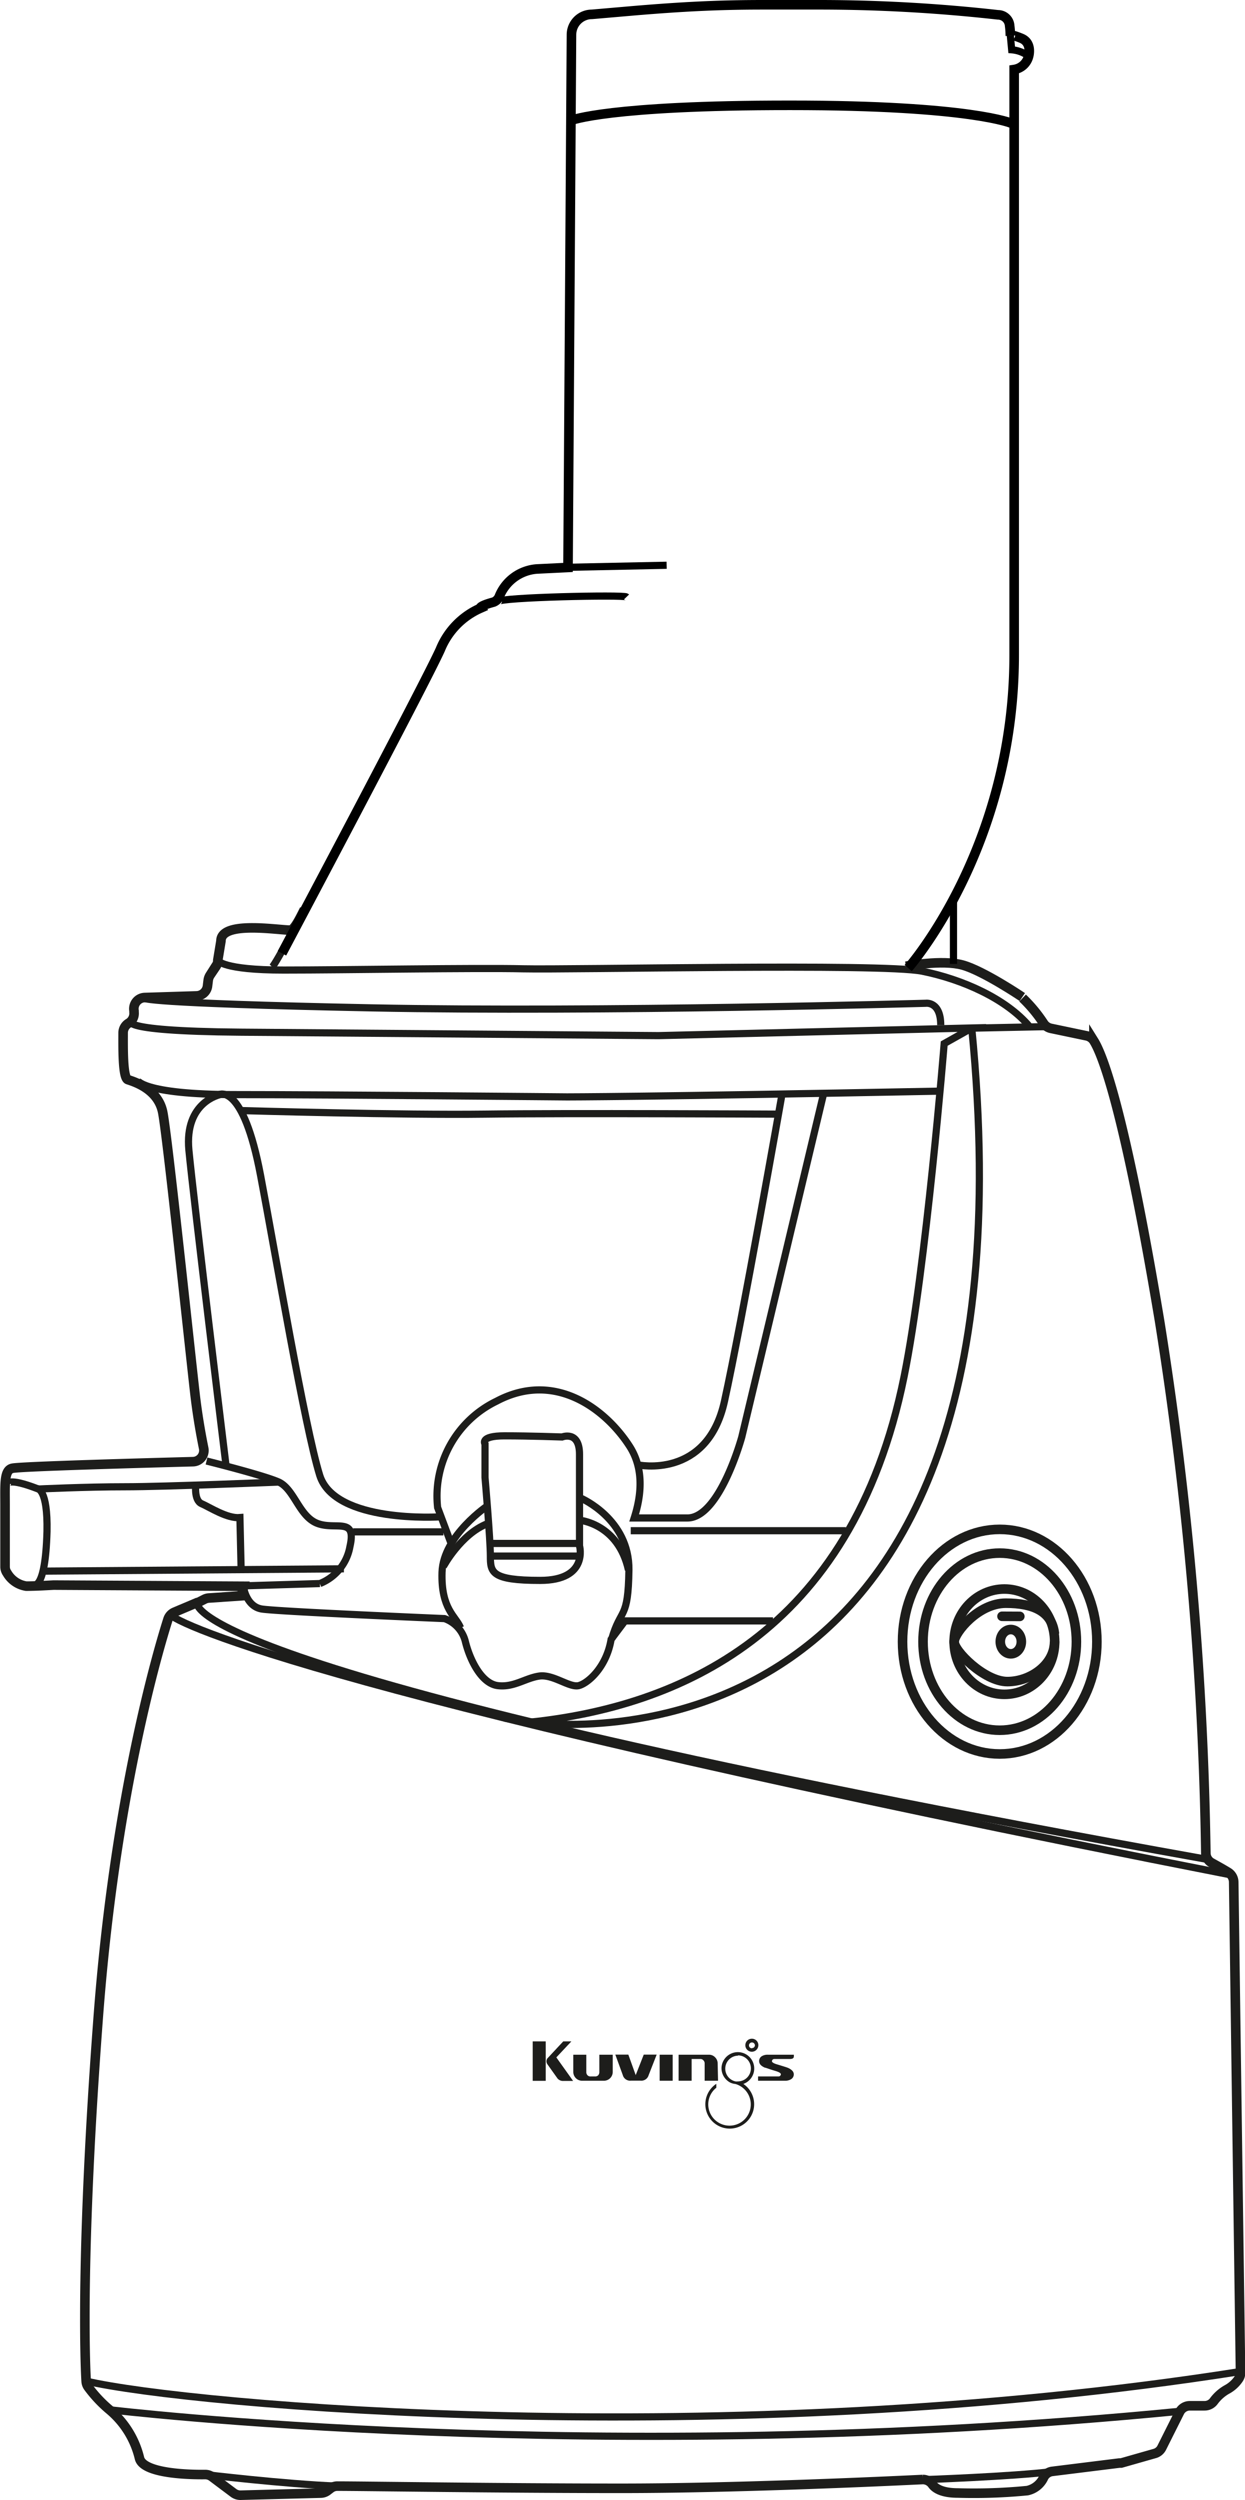 <svg xmlns="http://www.w3.org/2000/svg" viewBox="0 0 130.04 261.12"><defs><style>.cls-1,.cls-2,.cls-4,.cls-5,.cls-6{fill:none;}.cls-1,.cls-2,.cls-4{stroke:#1d1d1b;}.cls-1,.cls-2,.cls-5,.cls-6{stroke-miterlimit:10;}.cls-2,.cls-6{stroke-width:0.75px;}.cls-3{fill:#1d1d1b;}.cls-4{stroke-linecap:round;stroke-linejoin:round;}.cls-5,.cls-6{stroke:#000;}</style></defs><title>Fichier 1</title><g id="Calque_2" data-name="Calque 2"><g id="B9400"><path class="cls-1" d="M31.79,95c-.21.38-1,2.14-1.46,2.15-1.34,0-7.25-1-7.25,1.13l-.33,2a1.16,1.16,0,0,1-.19.66l-.62.92a1.31,1.31,0,0,0-.19.51l-.08.65a1.18,1.18,0,0,1-1.14,1l-5.43.17A1.18,1.18,0,0,0,14,105.58v.14a1.19,1.19,0,0,1-.57,1.15h0a1.18,1.18,0,0,0-.57,1c0,1.42-.06,4.71.5,4.9.73.24,3.14,1,3.63,3.38s2.9,25.37,3.38,29.48c.28,2.4.65,4.38.9,5.62a1.17,1.17,0,0,1-1.13,1.42c-4.49.12-18,.49-18.86.69S.53,155,.53,157.22v6.41a1.13,1.13,0,0,0,.21.67,2.8,2.8,0,0,0,2,1.37c1.1,0,2.6-.1,2.86-.11h.09l19.76.12-.24,1-3.38.23a1.21,1.21,0,0,0-.46.12l-.71.36-.08,0-2.36,1a1.21,1.21,0,0,0-.67.73c-.94,2.95-5.59,18.41-7.32,42C8.45,234.87,8.87,246.63,9,248.7a1.13,1.13,0,0,0,.21.62,13.6,13.6,0,0,0,2.22,2.37,9.48,9.48,0,0,1,3.14,5.07c.41,1.65,5.41,1.72,6.86,1.7a1.18,1.18,0,0,1,.72.24l2.24,1.68a1.21,1.21,0,0,0,.74.24l8.39-.22a1.19,1.19,0,0,0,.68-.24l.34-.26a1.17,1.17,0,0,1,.72-.23c2.59,0,17.27.23,29.57.23,11.87,0,27.83-.74,31.56-.92a1.22,1.22,0,0,1,1,.53c.3.4,1,.88,2.67.88a57.27,57.27,0,0,0,7.25-.25,2.46,2.46,0,0,0,1.71-1.39,1.16,1.16,0,0,1,.9-.62l7-.87.19,0,3.51-1a1.17,1.17,0,0,0,.73-.61l1.86-3.71a1.19,1.19,0,0,1,1.06-.66h1.55a1.19,1.19,0,0,0,.95-.47,4.4,4.4,0,0,1,1.36-1.22,3.44,3.44,0,0,0,1.24-1.11,1.11,1.11,0,0,0,.2-.68l-.71-51.22a1.22,1.22,0,0,0-.54-1c-.38-.24-1-.59-1.74-1a1.17,1.17,0,0,1-.63-1,388.91,388.91,0,0,0-4.83-55.59c-3.72-22.31-6-27.88-6.86-29.26a1.19,1.19,0,0,0-.77-.54l-3.73-.78a1.2,1.2,0,0,1-.74-.5,15.18,15.18,0,0,0-2.21-2.67"/><path class="cls-2" d="M17.68,168.57c.73,1,17,8.86,111.14,27.31"/><path class="cls-2" d="M125.92,194.18C17.28,174.69,20.58,167.37,20.58,167.37"/><path class="cls-2" d="M80.74,169.3H65.28l-1.45,1.93c-.48,2.9-2.42,4.59-3.38,4.83s-2.66-1.2-4.11-1-2.66,1.21-4.35,1-2.9-2.65-3.38-4.59a3.4,3.4,0,0,0-2.18-2.41s-17.39-.73-19.08-1-1.94-2.42-1.94-2.42l8-.24a5.1,5.1,0,0,0,3.14-3.86c.72-3.14-1.45-1.69-3.39-2.42s-2.41-3.62-4.1-4.35-7.49-2.17-7.49-2.17"/><path class="cls-2" d="M.77,155s0-.72,3.14.49c0,0,1.09,0,1,4.47-.18,6.4-1.45,5.55-1.45,5.55"/><line class="cls-2" x1="4.76" y1="164.1" x2="35.92" y2="163.86"/><path class="cls-2" d="M3.91,155.53s5.07-.24,9.18-.24,16-.49,16-.49"/><path class="cls-2" d="M20.46,155s-.24,1.7.6,2.06,2.66,1.57,4,1.45l.12,5.19"/><line class="cls-2" x1="36.89" y1="160" x2="46.31" y2="160"/><line class="cls-2" x1="65.88" y1="159.88" x2="88.35" y2="159.88"/><path class="cls-2" d="M14.3,112.76s.36,1.57,10.39,1.57,34.55.24,34.55.24,7.85,0,38.78-.6"/><path class="cls-2" d="M23,114.33s-3.75.73-3.27,5.8S23.6,153,23.6,153"/><path class="cls-2" d="M22.88,114.33s2.5-1.31,4.34,8.46c1.58,8.33,4.6,26.21,6.17,31.29S46,158.43,46,158.43"/><path class="cls-2" d="M47.16,161.33l-1.45-3.87a11,11,0,0,1,6.16-11.11c6.16-3.27,11.46.93,13.89,4.71,1.09,1.69,1.57,4.1.48,7.49H71.8c3.38,0,5.68-8.46,5.68-8.46l8.58-36"/><path class="cls-2" d="M50.66,154.32v-3.5s-.6-.85,2.05-.85,6,.12,6,.12,1.82-.72,1.82,1.81v9.55s1,3.62-4.11,3.62-5.2-.84-5.2-2.54S50.66,154.32,50.66,154.32Z"/><line class="cls-2" x1="51.39" y1="161.21" x2="60.57" y2="161.21"/><line class="cls-2" x1="51.26" y1="162.53" x2="60.57" y2="162.53"/><path class="cls-2" d="M51,157.22s-4.71,3.14-4.83,7,1.45,4.59,1.93,5.79"/><path class="cls-2" d="M60.69,156.49s5.07,2.18,5,7.49-.84,3.87-1.81,7.25"/><path class="cls-2" d="M46.31,163.62s1.81-3.38,4.59-4.47"/><path class="cls-2" d="M60.57,158.79s4,.36,5.07,5.19"/><path class="cls-2" d="M66.61,153s7.25,1.57,9.06-6.64,6-32,6-32"/><path class="cls-2" d="M25.29,116s17,.49,25.37.37,30.44,0,30.44,0"/><path class="cls-2" d="M13.82,106.48s-2.66,1.21,11.35,1.33l43.61.36,32.74-.8L98.62,109s-1.89,23.45-4.19,34.79c-5.47,27.06-23.84,34.47-39,36.08,0,0,54,8.29,46.07-72.48l7.73-.16"/><path class="cls-2" d="M15.1,104.27s-.32.52,23.72,1,57.87-.48,57.87-.48,1.57-.24,1.57,2.29"/><path class="cls-2" d="M22.75,100.32s.49,1,6.89,1,20-.25,25-.13,37.45-.6,41.68.25,8.81,2.9,11.23,5.8"/><path class="cls-2" d="M28.43,101c.49-.48,3.36-6.05,3.36-6.05"/><path class="cls-1" d="M94.63,100.92s3.75-.72,5.92-.12,6.23,3.34,6.23,3.34"/><path class="cls-2" d="M21.4,258.46s8.31,1,13.83,1.21"/><path class="cls-2" d="M96.36,259s9.41-.33,13.57-.85"/><path class="cls-2" d="M11.4,251.69s50.81,6.14,111.78.17"/><path class="cls-2" d="M9,248.7c10.64,2.5,66.69,7.49,120.57-1"/><path class="cls-3" d="M77.59,217.68A1.71,1.71,0,1,0,75.36,216a1.7,1.7,0,0,0,.93,1.53h0l0,0h0a1.67,1.67,0,0,0,.53.14,2.22,2.22,0,1,1-2,.39h0v-.41l0,0a2.55,2.55,0,0,0,1.41,4.68,2.55,2.55,0,0,0,1.28-4.75Zm-.52-3a1.36,1.36,0,1,1,0,2.72,1,1,0,0,1-.24,0h0a1.36,1.36,0,0,1,.28-2.69Z"/><path class="cls-3" d="M78.54,212.94a.68.68,0,1,0,.67.68A.67.67,0,0,0,78.54,212.94Zm0,1a.3.3,0,0,1-.31-.3.31.31,0,0,1,.62,0A.3.3,0,0,1,78.54,213.92Z"/><path class="cls-3" d="M64,216.43a.92.92,0,0,1-.9.9H60.79a.92.92,0,0,1-.91-.9v-1.82h1.36v1.82a.45.45,0,0,0,.14.34.4.4,0,0,0,.31.11h.46a.43.43,0,0,0,.32-.11.48.48,0,0,0,.13-.34v-1.82H64Z"/><path class="cls-3" d="M70.26,217.33H68.9v-2.72h1.36Z"/><path class="cls-3" d="M75,217.33H73.6v-1.81a.43.43,0,0,0-.14-.33.38.38,0,0,0-.31-.13h-.91v2.27H70.88v-2.72h3.17a.87.87,0,0,1,.64.27.89.89,0,0,1,.27.64Z"/><rect class="cls-3" x="55.64" y="213.22" width="1.36" height="4.12"/><path class="cls-3" d="M80.87,215.06h1.59c.41,0,.45-.13.46-.29h0v-.16H80.19a1.15,1.15,0,0,0-.61.15.59.59,0,0,0-.29.53c0,.27.19.49.59.67.1,0,.46.16,1.09.34.39.12.59.23.59.35a.22.22,0,0,1-.07.16.21.21,0,0,1-.16.07H79.18v.45H82a1.15,1.15,0,0,0,.61-.15.58.58,0,0,0,.3-.53c0-.26-.2-.48-.59-.66-.14-.06-.5-.17-1.09-.35-.4-.11-.6-.23-.6-.35a.24.24,0,0,1,.23-.23Z"/><path class="cls-3" d="M58.11,214.89l1.57-1.67h-.85L57.17,215h0a.53.53,0,0,0,0,.6l1.06,1.49a.76.76,0,0,0,.5.26h1.13C59.37,216.65,58.41,215.32,58.11,214.89Z"/><path class="cls-3" d="M67.75,216.75h0l.84-2.15H67.24l-.84,2.14-.77-2.14H64.27l.78,2.14a.79.79,0,0,0,.85.58h1A.79.79,0,0,0,67.75,216.75Z"/><ellipse class="cls-1" cx="105.58" cy="171.47" rx="1.1" ry="1.27"/><ellipse class="cls-1" cx="104.91" cy="171.47" rx="5.25" ry="5.5"/><ellipse class="cls-1" cx="104.42" cy="171.47" rx="8.01" ry="9.25"/><ellipse class="cls-1" cx="104.42" cy="171.47" rx="10.15" ry="11.73"/><path class="cls-1" d="M110.14,170.67c-.24-2.34-2.18-3.22-5.08-3.22s-5.33,3.06-5.4,4,3.15,4.19,5.56,4.19,4.93-1.77,4.93-4.19"/><line class="cls-4" x1="104.66" y1="168.82" x2="106.52" y2="168.83"/><path class="cls-5" d="M94.86,101.11s11.07-12.49,11.07-32.69V7.26a1.84,1.84,0,0,0,1.51-1.39s.41-1.39-.76-1.87-1.15-.29-1.15-.29,0-.51-.07-1a1.22,1.22,0,0,0-1.22-1.16h0A168.4,168.4,0,0,0,85.86.5H79.75c-4.81,0-8.62.21-13.42.61l-4.51.39a2.13,2.13,0,0,0-2.13,2.11l-.36,55.66-3.26.16a4.59,4.59,0,0,0-3.9,2.82,1.06,1.06,0,0,1-.62.64c-1.57.42-1.38.64-1.38.64A8,8,0,0,0,46,67.82c-1.49,3.36-16.55,31.75-16.55,31.75"/><path class="cls-6" d="M52.07,62.83c0-.44,13.13-.73,13.37-.48"/><line class="cls-6" x1="57.51" y1="59.29" x2="69.63" y2="59.04"/><path class="cls-6" d="M107.44,5.87a3.36,3.36,0,0,0-1.77-.67l-.14-1.49"/><line class="cls-6" x1="99.59" y1="93.92" x2="99.59" y2="100.68"/><path class="cls-5" d="M59.67,12.57S63.51,11,82.51,11s23.2,1.9,23.2,1.9"/></g></g></svg>